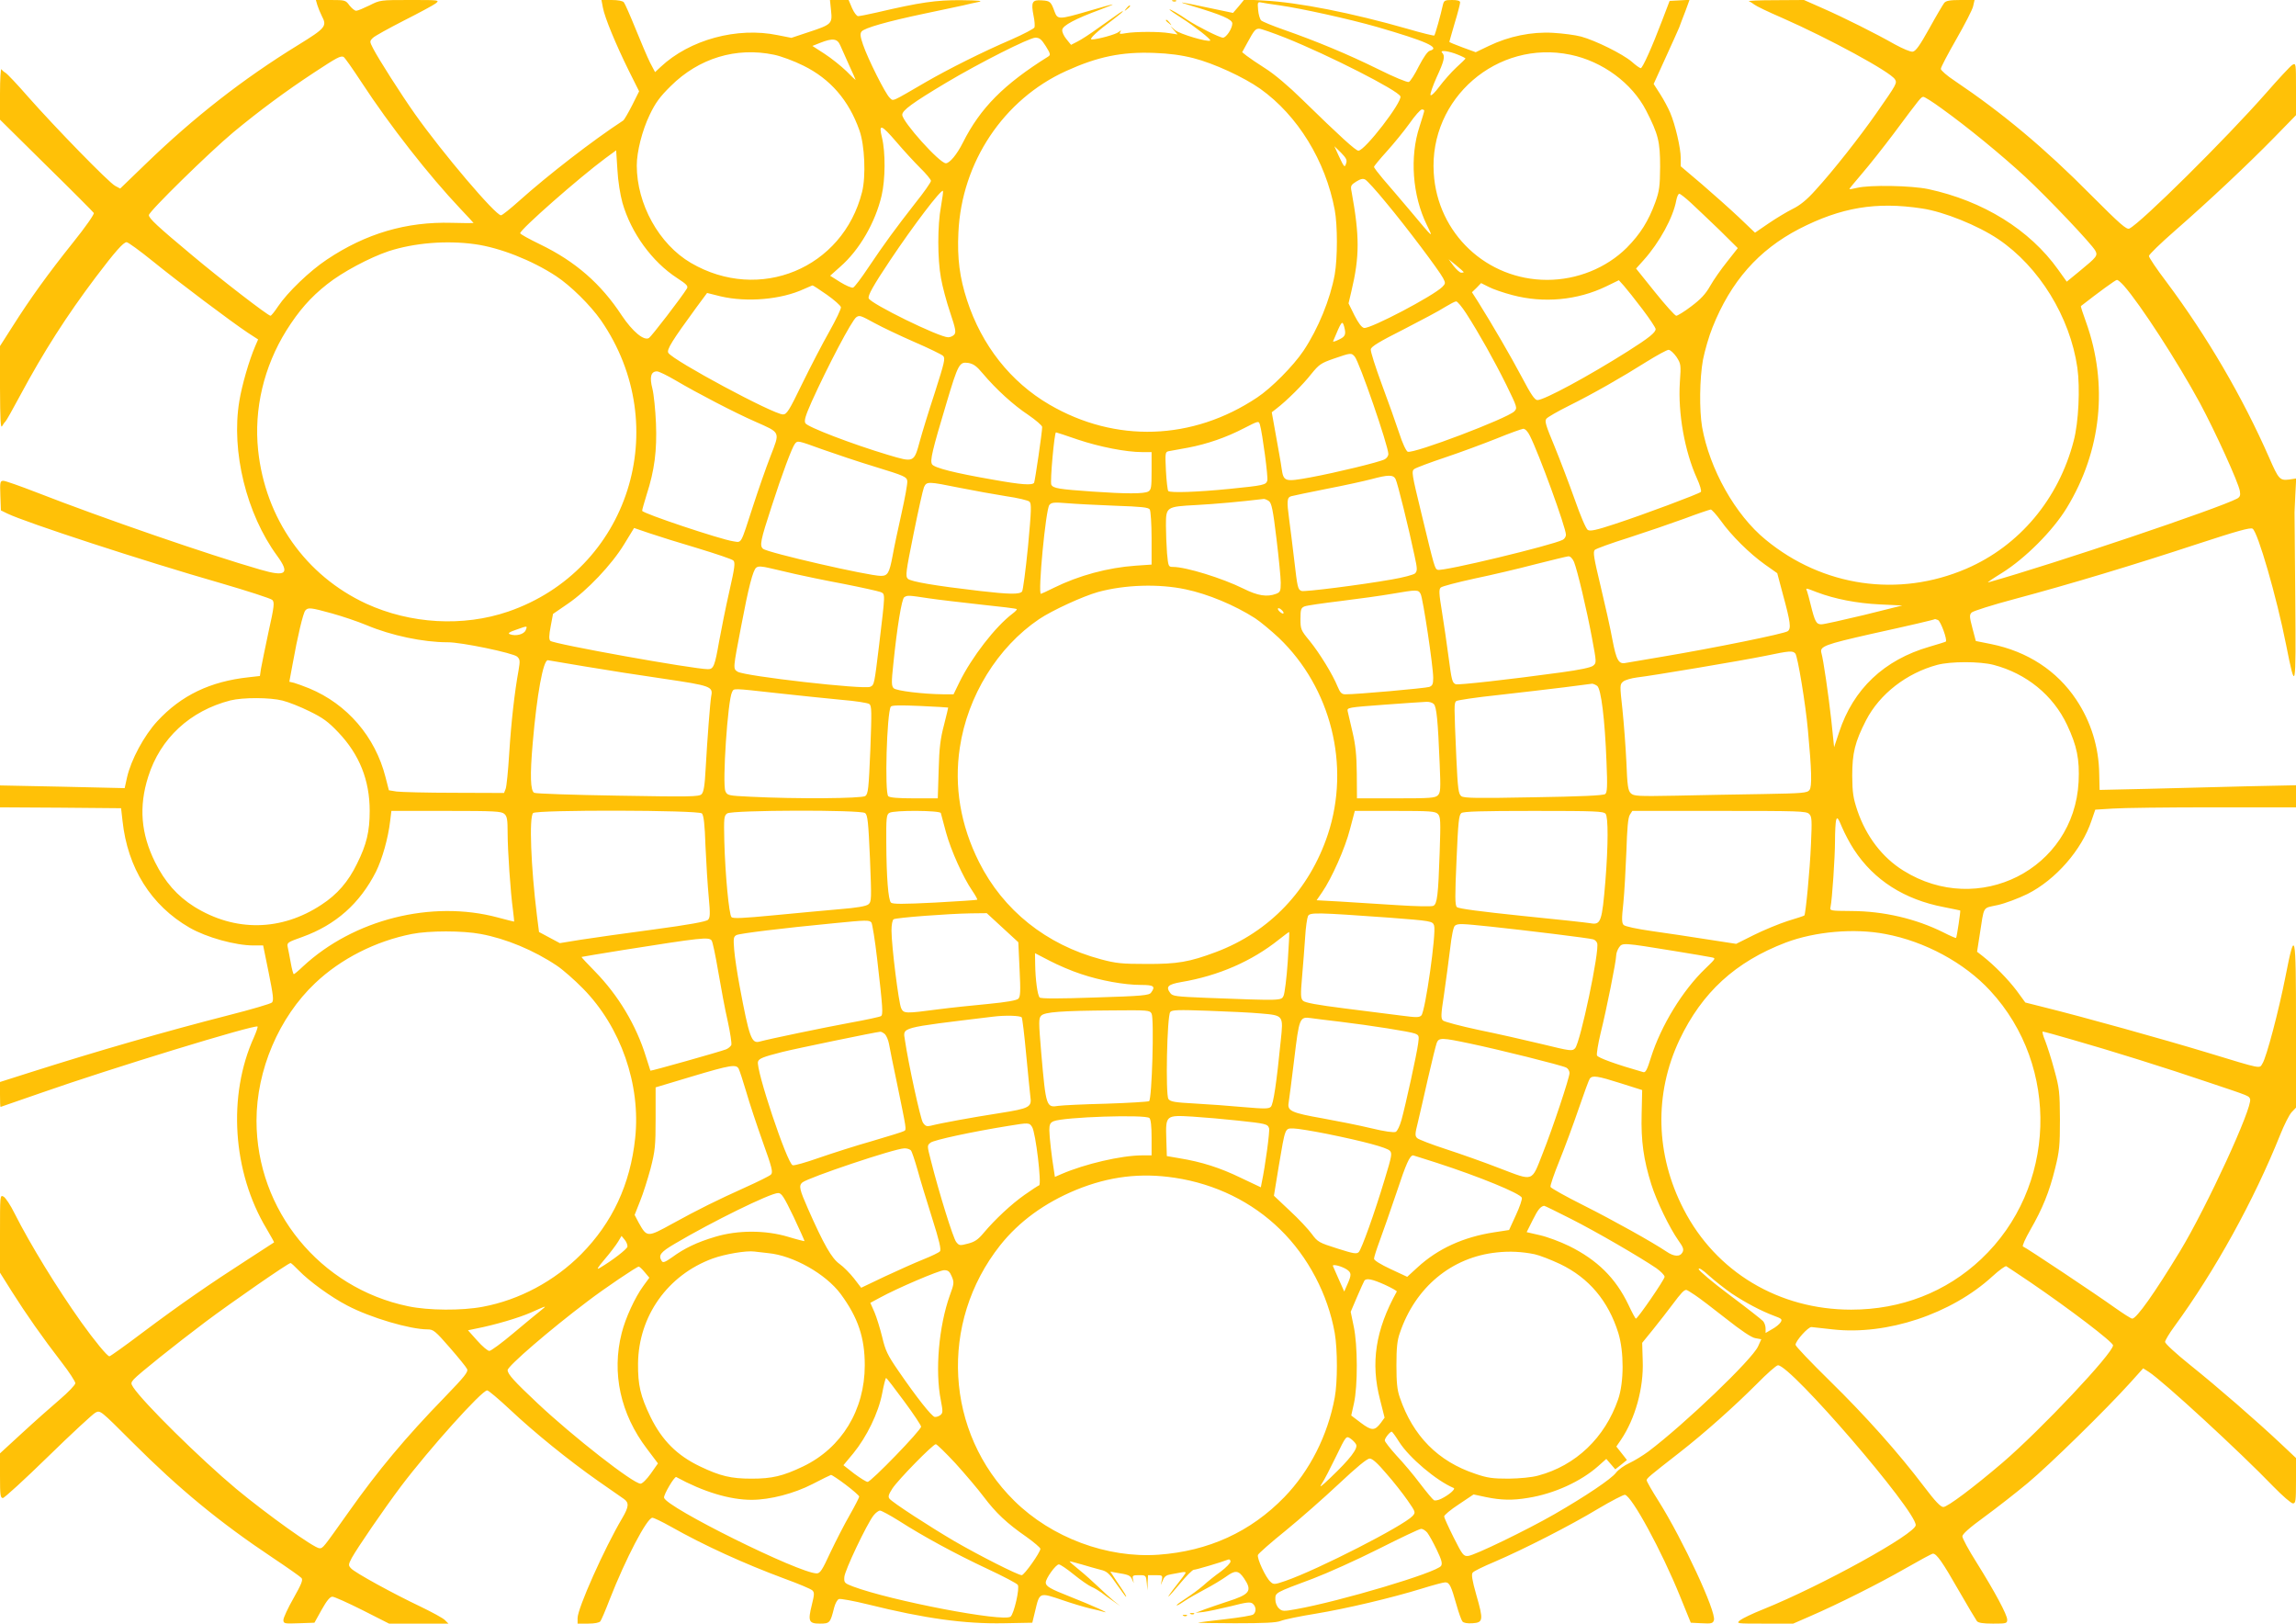 <?xml version="1.0" standalone="no"?>
<!DOCTYPE svg PUBLIC "-//W3C//DTD SVG 20010904//EN"
 "http://www.w3.org/TR/2001/REC-SVG-20010904/DTD/svg10.dtd">
<svg version="1.0" xmlns="http://www.w3.org/2000/svg"
 width="1280pt" height="905pt" viewBox="0 0 1280 905"
 preserveAspectRatio="xMidYMid meet">
<g transform="translate(0,905) scale(0.1,-0.1)"
fill="#ffc107" stroke="none">
<path d="M1769 9022 c5 -16 16 -43 25 -61 30 -57 22 -67 -132 -162 -309 -190
-581 -403 -849 -662 l-143 -138 -28 15 c-35 18 -334 325 -485 496 -60 69 -117
129 -126 134 -9 5 -19 14 -23 20 -4 6 -8 -55 -8 -135 l0 -146 258 -255 c142
-139 261 -259 265 -265 4 -6 -46 -78 -116 -165 -139 -174 -238 -311 -338 -469
l-69 -108 0 -233 c1 -179 3 -228 12 -213 6 11 14 22 18 25 4 3 41 68 82 145
131 244 259 444 421 659 109 144 155 196 173 196 8 0 74 -48 147 -107 143
-116 437 -337 529 -398 l57 -37 -16 -37 c-34 -79 -74 -216 -89 -308 -46 -279
40 -628 211 -861 73 -100 50 -119 -94 -77 -285 82 -880 287 -1249 431 -90 35
-173 64 -183 64 -18 0 -20 -6 -17 -82 l3 -83 37 -18 c101 -49 758 -264 1187
-387 151 -44 281 -86 289 -94 13 -13 11 -35 -21 -178 -19 -90 -38 -182 -42
-205 l-6 -41 -62 -7 c-215 -23 -377 -101 -510 -245 -74 -80 -147 -216 -169
-314 l-13 -59 -347 8 -348 7 0 -61 0 -61 338 -2 337 -3 8 -70 c28 -263 159
-472 374 -596 94 -54 255 -99 357 -99 l53 0 31 -152 c25 -125 29 -155 18 -166
-7 -7 -116 -39 -242 -71 -355 -91 -730 -199 -1101 -317 l-173 -55 0 -70 c0
-38 1 -69 3 -69 1 0 105 36 231 80 379 133 1188 381 1202 368 2 -3 -7 -29 -20
-59 -148 -325 -120 -752 70 -1068 24 -41 43 -75 42 -76 -2 -1 -68 -44 -148
-96 -207 -133 -379 -252 -583 -405 -98 -74 -182 -134 -187 -134 -12 0 -84 88
-157 190 -137 193 -284 433 -372 607 -22 45 -50 87 -61 93 -20 11 -20 8 -20
-207 l0 -217 66 -105 c79 -125 172 -258 278 -395 42 -54 76 -107 76 -116 0 -9
-39 -50 -87 -91 -48 -41 -143 -125 -210 -187 l-123 -113 0 -125 c0 -106 2
-124 16 -124 8 0 122 104 252 231 130 127 249 237 264 245 27 14 27 14 205
-164 262 -262 488 -448 785 -646 81 -54 152 -104 159 -112 9 -11 -1 -35 -45
-113 -31 -54 -56 -109 -56 -120 0 -21 4 -22 86 -19 l87 3 40 72 c29 52 47 73
60 73 11 0 86 -34 168 -75 l148 -75 165 0 166 0 -20 20 c-11 11 -72 44 -134
74 -150 71 -368 190 -389 214 -16 17 -15 21 4 58 31 56 178 271 275 400 158
209 450 534 480 534 7 0 64 -48 126 -106 137 -129 326 -282 491 -398 67 -47
132 -92 145 -101 30 -21 28 -44 -9 -107 -100 -169 -249 -503 -249 -557 l0 -31
59 0 c35 0 62 5 68 13 5 6 29 62 52 122 88 225 208 455 238 455 8 0 54 -22
102 -49 186 -105 407 -206 636 -291 77 -28 146 -57 154 -65 12 -12 11 -23 -3
-80 -23 -92 -17 -105 45 -105 55 0 58 4 79 88 6 24 18 46 27 49 8 3 81 -10
162 -30 318 -79 539 -109 756 -105 l160 3 16 66 c25 105 22 104 155 59 49 -17
116 -37 149 -45 33 -7 69 -16 80 -20 41 -12 -65 36 -189 85 -112 44 -136 58
-136 79 0 23 56 101 73 101 8 0 45 -25 83 -56 38 -31 83 -62 99 -69 17 -7 41
-22 55 -32 14 -11 43 -32 65 -47 l40 -28 -35 28 c-19 16 -58 51 -87 79 -28 27
-76 70 -107 95 -30 24 -54 45 -53 47 2 1 32 -7 67 -17 36 -11 83 -24 106 -30
35 -8 48 -20 89 -80 27 -38 50 -70 52 -70 5 0 -2 13 -49 82 l-38 58 32 -6 c70
-11 79 -15 89 -37 l10 -22 -5 23 c-4 20 0 22 34 22 38 0 39 -1 43 -42 l4 -43
1 43 2 42 41 0 c40 0 41 -1 36 -27 l-6 -28 12 27 c8 21 20 29 46 33 20 4 46 8
59 11 12 2 22 2 22 -2 0 -3 -23 -35 -51 -70 -28 -35 -48 -64 -46 -64 3 0 33
34 67 75 34 41 68 75 75 75 12 0 151 41 192 57 7 3 13 -2 13 -11 0 -8 -24 -33
-53 -55 -30 -21 -74 -56 -98 -78 -24 -21 -68 -53 -97 -72 -28 -18 -52 -35 -52
-38 0 -5 14 3 50 27 14 10 61 36 105 60 44 23 98 56 119 71 52 38 70 37 101
-8 48 -71 34 -90 -95 -131 -36 -12 -90 -30 -120 -41 l-55 -21 45 5 c25 3 93
18 152 32 89 23 109 25 122 14 19 -16 21 -45 3 -60 -7 -6 -76 -17 -153 -26
-76 -9 -146 -17 -154 -19 -8 -2 84 -4 205 -4 164 0 229 3 255 13 19 8 106 26
193 40 175 29 424 88 593 140 61 19 120 35 131 35 24 0 33 -20 63 -126 12 -43
27 -85 33 -92 6 -8 27 -12 56 -10 60 4 62 17 21 159 -23 81 -28 114 -20 123 5
8 61 35 123 61 163 70 422 202 576 295 74 44 142 79 150 78 39 -8 205 -314
306 -563 l61 -150 61 -3 c54 -3 62 -1 68 17 14 46 -173 448 -308 663 -37 58
-67 111 -67 117 0 11 17 25 180 152 145 113 309 260 433 384 57 58 110 105
119 105 72 0 768 -808 768 -891 0 -48 -523 -337 -850 -469 -58 -23 -116 -51
-129 -61 -23 -19 -22 -19 136 -19 l160 0 94 41 c157 68 386 183 534 268 77 44
145 81 151 81 20 0 53 -46 143 -204 50 -87 96 -164 102 -172 8 -10 35 -14 90
-14 74 0 79 1 79 22 0 27 -68 154 -171 319 -44 69 -79 135 -79 145 0 13 39 48
123 109 67 49 176 134 242 189 119 99 435 408 572 560 l71 79 30 -19 c80 -51
509 -446 697 -641 50 -51 98 -93 108 -93 15 0 17 13 17 126 l0 127 -87 82
c-131 123 -350 314 -505 438 -76 61 -138 118 -138 127 0 8 23 47 51 85 228
312 444 703 591 1070 22 55 50 111 64 126 l24 25 0 459 c0 524 -5 546 -59 270
-37 -188 -106 -450 -128 -483 -18 -29 4 -34 -308 61 -244 74 -693 199 -907
252 l-107 27 -49 67 c-48 63 -122 139 -188 191 l-32 25 14 90 c27 171 14 151
100 170 41 9 116 37 167 62 157 79 303 246 357 409 l21 61 97 6 c53 4 305 7
560 7 l462 0 0 62 0 61 -282 -6 c-156 -4 -402 -10 -548 -14 l-265 -6 -2 89
c-2 149 -46 291 -128 414 -107 161 -272 269 -475 310 l-85 17 -19 72 c-17 64
-17 74 -4 87 8 8 115 42 239 75 307 82 668 191 1017 306 226 74 298 94 310 86
29 -18 134 -380 187 -648 53 -266 55 -259 51 250 -2 253 -4 467 -4 475 -1 8 2
57 4 109 l5 94 -40 -6 c-51 -6 -58 1 -111 123 -149 339 -345 674 -571 977 -55
72 -99 138 -99 146 0 8 65 71 144 140 190 166 402 365 554 520 l122 125 0 146
c0 145 0 146 -21 134 -11 -7 -77 -78 -146 -157 -226 -257 -699 -725 -762 -755
-16 -7 -51 24 -213 186 -258 261 -494 458 -760 637 -43 28 -78 59 -78 67 0 9
39 83 86 165 47 82 90 165 94 184 l8 35 -78 0 c-59 0 -81 -4 -91 -16 -7 -9
-45 -73 -83 -142 -53 -95 -76 -128 -93 -130 -12 -2 -56 17 -100 41 -104 59
-279 147 -404 202 l-102 45 -161 -1 c-88 0 -154 -3 -146 -6 8 -3 22 -12 31
-19 8 -7 78 -41 155 -74 261 -115 602 -300 628 -342 13 -21 11 -25 -102 -187
-95 -136 -243 -324 -341 -431 -49 -55 -87 -85 -128 -105 -32 -16 -92 -52 -133
-80 l-76 -52 -89 85 c-50 47 -143 130 -207 185 l-118 100 0 46 c0 56 -31 188
-59 253 -11 26 -36 73 -56 104 l-36 56 65 143 c36 78 70 155 77 171 6 16 21
57 35 92 l23 63 -55 -3 -56 -3 -42 -110 c-57 -150 -109 -265 -119 -265 -5 0
-28 16 -50 36 -52 44 -202 118 -282 140 -33 9 -104 18 -157 21 -119 7 -246
-19 -358 -73 l-73 -35 -74 27 c-40 15 -73 28 -73 31 0 2 14 49 30 105 17 55
30 107 30 114 0 10 -14 14 -45 14 -41 0 -45 -3 -51 -27 -12 -56 -43 -166 -48
-171 -3 -2 -70 14 -148 37 -311 89 -610 148 -802 158 l-109 6 -31 -38 -32 -37
-129 27 c-174 37 -195 40 -100 12 167 -50 225 -75 225 -98 0 -28 -34 -79 -52
-79 -19 0 -144 63 -198 99 -46 32 -100 63 -100 58 0 -3 30 -24 68 -48 71 -45
165 -119 159 -125 -11 -11 -172 37 -196 58 l-26 23 20 -24 20 -23 -45 7 c-57
10 -193 9 -244 0 -32 -6 -37 -5 -31 6 7 12 6 12 -8 1 -16 -14 -116 -41 -150
-42 -20 0 30 46 121 113 28 21 52 41 52 44 0 4 -10 -2 -140 -95 -41 -30 -92
-63 -112 -73 l-37 -19 -26 32 c-14 17 -25 40 -23 52 3 24 72 61 213 113 106
40 93 38 -75 -11 -155 -45 -164 -45 -180 -3 -21 58 -25 62 -72 65 -54 4 -61
-9 -46 -86 6 -28 8 -57 5 -65 -3 -7 -60 -37 -128 -67 -161 -69 -350 -164 -475
-236 -200 -116 -182 -109 -204 -89 -24 22 -122 217 -149 297 -15 44 -17 60 -8
72 15 20 145 57 355 101 92 19 187 40 212 45 25 6 63 15 85 19 29 6 2 9 -97
10 -139 1 -228 -12 -472 -69 -48 -11 -94 -20 -102 -20 -8 0 -23 20 -34 45
l-19 45 -52 0 -52 0 6 -59 c8 -73 3 -78 -125 -120 l-96 -32 -76 15 c-226 47
-491 -25 -653 -177 l-31 -29 -28 53 c-15 30 -51 115 -81 189 -30 74 -59 140
-65 147 -6 8 -33 13 -68 13 l-57 0 8 -42 c10 -56 73 -207 144 -351 l58 -116
-39 -78 c-22 -43 -44 -81 -50 -85 -170 -111 -418 -303 -579 -447 -49 -44 -95
-81 -102 -81 -30 -1 -326 347 -480 565 -79 112 -202 305 -233 365 -20 39 -20
40 -1 59 10 10 88 53 172 96 85 43 165 86 178 96 23 19 21 19 -143 19 -165 0
-167 0 -226 -30 -33 -16 -66 -30 -74 -30 -9 0 -25 14 -38 30 -21 29 -24 30
-104 30 l-83 0 8 -28z m5366 -2 c124 -18 387 -76 541 -120 276 -80 357 -116
295 -133 -12 -3 -35 -36 -61 -86 -22 -45 -48 -85 -56 -88 -9 -3 -84 28 -172
72 -166 82 -344 156 -527 220 -60 21 -116 44 -124 51 -7 7 -15 33 -17 58 -4
44 -3 46 18 42 13 -3 59 -10 103 -16z m32 -181 c244 -98 627 -293 640 -326 12
-30 -198 -303 -234 -303 -15 0 -102 79 -313 285 -75 74 -157 143 -205 173 -44
28 -91 60 -105 71 l-25 20 29 53 c38 70 45 78 66 78 10 0 76 -23 147 -51z
m-1337 -46 c26 -42 28 -49 14 -58 -248 -155 -379 -287 -476 -480 -33 -66 -74
-115 -95 -115 -35 0 -243 232 -243 270 0 25 56 66 245 179 190 113 462 250
497 251 23 0 34 -9 58 -47z m-1146 5 c8 -18 30 -68 50 -112 20 -43 36 -80 36
-81 0 -2 -24 20 -52 49 -29 28 -84 72 -121 96 l-68 44 43 17 c70 28 96 24 112
-13z m3444 -53 c23 -9 42 -19 42 -21 0 -2 -23 -25 -52 -51 -28 -26 -70 -74
-94 -106 -23 -31 -45 -53 -49 -47 -3 6 12 50 34 99 42 91 49 119 31 137 -17
17 38 10 88 -11z m-3813 0 c39 -8 112 -35 164 -61 150 -74 253 -193 312 -360
30 -84 37 -256 15 -344 -107 -426 -573 -619 -955 -395 -177 104 -301 327 -301
543 0 76 30 195 72 282 32 67 57 101 117 160 157 156 365 219 576 175z m2338
-19 c114 -29 281 -106 373 -171 209 -149 364 -402 415 -675 16 -86 16 -267 0
-360 -25 -138 -92 -302 -174 -425 -57 -85 -180 -209 -259 -261 -360 -240 -790
-254 -1158 -39 -216 126 -377 330 -459 582 -41 126 -55 233 -48 377 18 392
252 742 600 900 176 80 310 108 492 101 83 -3 151 -12 218 -29z m2102 19 c179
-37 343 -158 422 -311 68 -133 78 -173 78 -314 -1 -109 -4 -134 -27 -198 -38
-104 -83 -176 -159 -253 -114 -113 -277 -179 -444 -179 -337 0 -612 259 -632
596 -26 416 354 744 762 659z m-6740 -153 c158 -242 377 -521 551 -705 41 -43
74 -79 74 -80 0 -1 -55 -1 -122 1 -252 7 -478 -59 -696 -205 -95 -63 -219
-182 -272 -261 -19 -29 -38 -52 -42 -52 -14 0 -281 206 -438 338 -193 161
-240 205 -240 223 0 20 335 348 470 461 146 121 292 229 450 333 128 84 148
95 165 88 6 -2 50 -65 100 -141z m8810 -147 c145 -104 330 -256 465 -380 130
-121 370 -374 391 -412 15 -28 9 -35 -87 -114 l-72 -59 -48 67 c-159 223 -418
383 -724 449 -96 20 -326 24 -397 7 -24 -6 -43 -9 -43 -7 0 3 32 41 71 87 39
45 118 145 176 222 152 204 153 205 166 205 7 0 53 -29 102 -65z m-2885 -12
c0 -5 -12 -44 -26 -88 -56 -168 -40 -385 40 -548 38 -78 41 -81 -92 78 -56 66
-124 146 -152 178 -27 32 -50 62 -50 67 0 4 32 43 71 86 39 43 96 113 127 156
30 43 61 78 69 78 7 0 13 -3 13 -7z m-2942 -175 c39 -46 98 -110 131 -143 34
-33 61 -66 61 -73 0 -8 -39 -64 -88 -125 -110 -141 -171 -224 -261 -358 -39
-59 -77 -109 -85 -112 -8 -3 -40 11 -71 30 l-57 36 56 50 c107 93 196 247 231
397 21 90 22 241 2 323 -20 80 -5 75 81 -25z m2507 -117 c-8 -28 -11 -25 -42
41 l-24 53 37 -36 c28 -29 35 -41 29 -58z m-4035 -221 c48 -168 165 -329 305
-420 54 -35 63 -45 54 -59 -30 -49 -197 -266 -211 -275 -28 -17 -91 35 -152
126 -116 177 -259 301 -453 395 -62 30 -113 58 -113 63 0 21 328 309 475 418
l60 44 7 -108 c3 -62 16 -141 28 -184z m4256 2 c113 -135 297 -380 319 -422
14 -27 14 -31 -4 -49 -51 -51 -400 -234 -436 -229 -13 2 -31 25 -54 70 l-33
67 16 68 c46 193 46 307 1 554 -7 33 -4 38 26 57 24 15 38 18 50 11 10 -5 62
-62 115 -127z m-2480 -22 c-20 -105 -20 -294 0 -401 8 -46 31 -132 51 -191 30
-89 34 -110 23 -123 -7 -8 -22 -15 -34 -15 -50 0 -432 187 -443 217 -6 15 25
71 120 213 129 193 284 397 294 386 2 -2 -3 -41 -11 -86z m4182 18 c31 -29
103 -97 159 -151 l101 -100 -59 -75 c-33 -41 -76 -102 -95 -136 -26 -46 -54
-75 -106 -114 -38 -29 -76 -52 -83 -52 -7 0 -60 59 -118 131 l-106 132 43 48
c87 97 164 237 181 332 4 20 11 37 17 37 5 0 35 -23 66 -52z m1287 -30 c122
-18 312 -95 425 -171 228 -154 400 -433 441 -716 16 -114 7 -305 -20 -407 -84
-326 -304 -587 -599 -714 -377 -162 -800 -101 -1119 162 -169 138 -312 393
-354 628 -16 95 -14 271 5 375 10 50 33 131 53 180 102 256 256 431 483 549
234 120 429 153 685 114z m-8068 -199 c139 -19 319 -90 453 -178 82 -54 191
-162 250 -246 410 -594 155 -1393 -517 -1624 -252 -86 -544 -69 -791 44 -339
157 -563 475 -603 856 -24 229 32 465 157 666 69 110 135 186 228 259 84 67
236 148 343 184 142 46 321 61 480 39z m5513 -156 c0 -2 -6 -3 -14 -3 -7 0
-26 17 -42 37 l-28 38 42 -34 c23 -19 42 -36 42 -38z m996 -206 c41 -54 74
-104 74 -111 0 -19 -35 -48 -155 -124 -220 -139 -466 -272 -504 -272 -15 0
-36 31 -87 128 -62 117 -164 292 -244 420 l-34 53 26 25 25 26 42 -21 c22 -12
83 -33 133 -46 173 -46 362 -29 523 49 l70 34 28 -31 c16 -18 62 -76 103 -130z
m2684 131 c92 -104 298 -422 424 -654 86 -160 215 -443 223 -491 4 -24 1 -33
-15 -42 -101 -54 -1015 -362 -1387 -467 -11 -3 23 20 75 52 130 81 284 235
362 363 194 318 232 689 107 1037 -17 47 -30 86 -28 88 100 78 193 146 201
146 5 0 23 -15 38 -32z m-7230 -51 c41 -29 76 -60 78 -69 2 -9 -27 -69 -64
-135 -37 -65 -105 -196 -151 -290 -74 -153 -87 -173 -108 -173 -53 0 -612 300
-639 343 -11 17 20 67 156 253 l60 81 76 -19 c146 -34 337 -18 464 41 24 10
45 20 48 20 3 0 39 -23 80 -52z m3564 -104 c72 -112 155 -260 223 -397 62
-127 63 -130 45 -149 -41 -40 -560 -237 -594 -225 -9 4 -29 46 -48 105 -18 54
-61 176 -97 272 -35 95 -63 182 -61 194 2 15 46 42 183 111 99 51 203 106 230
124 28 17 56 32 63 32 7 0 32 -30 56 -67z m-3298 -54 c42 -23 141 -70 221
-105 81 -35 153 -70 161 -78 13 -13 7 -37 -46 -203 -34 -103 -71 -224 -83
-268 -34 -125 -32 -124 -180 -80 -197 59 -448 155 -459 176 -8 14 0 41 35 120
89 197 225 456 249 471 18 12 23 10 102 -33z m2618 -21 c11 -43 6 -54 -30 -71
-20 -10 -34 -14 -32 -9 48 115 51 119 62 80z m1852 -167 c25 -39 26 -43 19
-143 -11 -171 27 -384 95 -534 17 -37 27 -71 22 -76 -11 -11 -318 -126 -480
-179 -103 -34 -136 -41 -150 -33 -10 6 -41 78 -73 170 -31 87 -82 221 -113
297 -48 115 -56 140 -45 153 7 9 63 41 123 71 137 68 298 160 436 247 58 36
113 66 122 66 10 0 29 -18 44 -39z m-1794 2 c26 -29 188 -499 188 -544 0 -10
-9 -23 -20 -29 -30 -16 -274 -75 -415 -101 -143 -26 -149 -24 -160 49 -3 26
-18 107 -31 180 l-24 134 27 21 c56 43 147 133 193 192 44 54 54 61 126 86 96
33 97 33 116 12z m-2073 -95 c75 -89 172 -177 254 -231 42 -29 77 -59 77 -67
0 -30 -40 -301 -45 -311 -10 -15 -71 -11 -227 17 -214 37 -329 66 -342 86 -12
21 0 73 81 343 65 218 72 229 121 222 29 -5 47 -18 81 -59z m-1713 -38 c120
-71 332 -181 444 -230 144 -64 139 -54 85 -194 -25 -64 -68 -188 -96 -274 -73
-224 -62 -206 -112 -199 -69 10 -507 156 -507 170 0 7 12 47 25 90 44 136 58
246 52 397 -3 74 -12 162 -20 194 -17 65 -8 96 26 96 10 0 57 -23 103 -50z
m3258 -247 c14 -49 47 -296 41 -312 -7 -24 -21 -27 -210 -46 -181 -18 -330
-23 -342 -12 -4 5 -10 56 -13 113 -5 99 -4 105 15 109 11 2 60 11 110 20 104
20 210 56 310 108 82 42 82 42 89 20z m1505 -62 c50 -98 201 -512 201 -552 0
-10 -8 -23 -18 -28 -57 -30 -670 -178 -697 -167 -16 6 -17 8 -91 315 -54 222
-56 235 -39 247 10 7 87 36 171 64 84 28 213 76 286 105 73 30 141 54 150 55
11 0 26 -16 37 -39z m-2521 -21 c122 -41 270 -70 360 -70 l52 0 0 -105 c0 -93
-2 -105 -19 -115 -25 -13 -124 -13 -311 0 -187 13 -218 18 -229 38 -8 16 17
292 26 292 3 0 57 -18 121 -40z m-1423 -55 c68 -24 201 -69 297 -98 160 -49
173 -55 176 -78 2 -14 -13 -95 -32 -180 -19 -85 -42 -192 -50 -238 -18 -95
-27 -111 -65 -111 -68 0 -631 129 -657 151 -20 17 -15 45 48 237 57 177 114
330 130 349 15 18 15 18 153 -32z m3195 -165 c11 -20 74 -276 106 -428 16 -73
16 -84 3 -98 -9 -8 -66 -23 -130 -34 -176 -31 -487 -70 -503 -64 -21 8 -23 19
-41 174 -9 74 -21 176 -28 225 -14 103 -12 122 11 129 9 3 98 21 197 41 99 19
212 44 250 54 93 25 122 26 135 1z m-2430 -49 c80 -16 197 -37 260 -47 63 -9
121 -23 129 -30 12 -11 11 -46 -8 -251 -13 -131 -28 -244 -33 -250 -14 -17
-71 -16 -236 3 -250 29 -384 52 -401 68 -14 15 -11 37 32 250 26 129 52 246
58 260 15 33 21 33 199 -3z m1724 -74 c15 -11 23 -49 42 -208 13 -107 24 -218
24 -247 0 -47 -3 -53 -26 -62 -50 -19 -102 -11 -182 29 -117 58 -320 121 -393
121 -25 0 -26 2 -33 77 -3 42 -6 111 -6 153 0 105 1 106 170 115 108 6 243 18
376 34 5 0 18 -5 28 -12z m-856 -26 c146 -5 185 -9 192 -21 5 -8 10 -81 10
-161 l0 -146 -88 -6 c-157 -11 -318 -55 -456 -123 -38 -19 -71 -34 -73 -34
-18 0 27 471 47 495 12 15 26 16 100 10 47 -4 167 -10 268 -14z m3375 -83 c58
-82 161 -184 247 -245 l68 -48 32 -120 c42 -154 46 -188 27 -203 -16 -14 -417
-95 -697 -142 -102 -17 -194 -33 -206 -35 -40 -9 -53 15 -75 130 -11 61 -41
195 -66 299 -38 158 -43 190 -32 201 8 7 93 38 189 68 96 31 236 79 310 106
74 28 140 50 147 51 6 0 31 -28 56 -62z m-5703 -154 c102 -31 191 -61 198 -68
12 -11 8 -40 -22 -172 -20 -88 -45 -213 -57 -279 -24 -137 -31 -155 -62 -155
-80 0 -861 140 -879 158 -8 8 -8 29 2 81 l13 69 83 57 c107 73 244 217 314
332 l55 90 85 -29 c47 -16 168 -54 270 -84z m4885 -76 c19 -48 70 -262 100
-423 26 -139 26 -140 6 -156 -13 -10 -75 -23 -178 -37 -290 -40 -573 -71 -587
-66 -20 8 -23 19 -41 156 -9 68 -25 179 -36 247 -17 103 -18 126 -7 136 7 7
92 29 188 50 96 20 249 56 340 80 91 23 173 43 183 44 11 1 23 -11 32 -31z
m-4340 -68 c44 -10 163 -35 265 -54 102 -20 196 -41 209 -46 27 -12 27 -1 -8
-295 -27 -222 -27 -222 -49 -233 -32 -17 -701 59 -740 84 -26 17 -26 14 20
254 41 217 66 313 84 326 11 9 30 8 77 -3 34 -8 98 -23 142 -33z m2175 -85
c124 -26 273 -88 387 -161 29 -19 88 -68 132 -109 292 -279 400 -713 274
-1095 -103 -311 -326 -545 -625 -657 -147 -55 -214 -67 -388 -66 -134 0 -168
3 -253 26 -304 81 -544 273 -679 542 -103 205 -140 422 -107 638 43 288 211
560 442 716 73 49 243 127 328 151 150 41 339 47 489 15z m3519 -16 c100 -38
224 -62 351 -68 l125 -6 -213 -53 c-117 -28 -224 -52 -238 -52 -28 0 -36 14
-59 107 -8 34 -18 69 -21 78 -8 19 -10 19 55 -6z m-2209 -10 c13 -24 70 -404
70 -467 0 -35 -4 -44 -22 -51 -21 -7 -408 -42 -468 -41 -20 0 -29 9 -43 43
-27 67 -100 186 -156 255 -49 59 -51 65 -51 122 0 53 3 62 23 70 12 5 103 18
202 30 99 12 227 30 285 40 140 24 147 24 160 -1z m-2742 -24 c53 -8 184 -23
291 -35 107 -11 197 -22 199 -25 3 -3 -8 -14 -24 -26 -95 -72 -226 -241 -295
-381 l-33 -68 -56 0 c-112 1 -264 19 -278 34 -12 12 -13 32 -2 133 21 207 47
365 61 374 18 12 24 11 137 -6z m-3328 -84 c58 -16 144 -45 192 -65 140 -59
318 -96 453 -96 75 1 366 -60 388 -80 16 -15 17 -23 8 -76 -22 -120 -41 -287
-52 -461 -6 -98 -15 -188 -20 -200 l-9 -23 -277 1 c-153 0 -298 4 -322 7 l-43
7 -19 74 c-57 224 -213 406 -425 494 -32 13 -71 27 -85 31 l-26 6 18 97 c28
157 59 286 71 300 15 18 29 17 148 -16z m5300 14 c7 -8 8 -15 2 -15 -5 0 -15
7 -22 15 -7 8 -8 15 -2 15 5 0 15 -7 22 -15z m3654 -51 c15 -6 53 -110 44
-120 -2 -2 -44 -15 -92 -29 -252 -73 -424 -235 -503 -476 l-28 -84 -16 154
c-16 142 -44 335 -55 372 -10 36 20 47 276 105 223 49 351 79 357 83 1 1 8 -2
17 -5z m-7873 -56 c-9 -24 -56 -36 -89 -23 -12 5 -3 12 33 24 67 24 66 24 56
-1z m7078 -131 c13 -16 57 -281 70 -427 21 -224 23 -314 9 -333 -12 -17 -36
-19 -258 -23 -135 -2 -352 -6 -483 -9 -219 -4 -239 -3 -256 14 -15 15 -19 43
-24 172 -4 85 -14 217 -22 294 -15 136 -15 140 4 156 11 9 46 19 78 23 86 10
580 93 713 120 139 29 154 30 169 13z m-6747 -72 c112 -19 311 -50 443 -69
257 -38 271 -43 260 -96 -6 -33 -22 -241 -31 -403 -5 -97 -11 -132 -23 -144
-14 -14 -63 -15 -466 -8 -247 4 -458 11 -467 16 -21 12 -24 96 -8 279 23 268
58 460 84 460 3 0 96 -16 208 -35z m7852 9 c183 -48 332 -169 410 -335 55
-117 70 -191 64 -317 -25 -487 -559 -757 -978 -494 -117 73 -206 190 -255 333
-24 72 -28 100 -29 194 0 128 15 189 77 310 76 147 226 263 397 309 75 20 237
20 314 0z m-2210 -117 c22 -16 43 -186 52 -422 6 -140 4 -172 -7 -181 -9 -8
-139 -14 -399 -18 -317 -6 -388 -5 -403 6 -16 12 -20 38 -28 213 -13 296 -13
305 -1 317 5 5 111 21 235 34 123 14 289 33 368 43 79 10 149 19 155 20 5 0
18 -5 28 -12z m-4568 -41 c120 -13 281 -30 357 -37 75 -6 144 -17 153 -23 14
-10 14 -39 6 -256 -9 -216 -12 -245 -28 -257 -19 -14 -386 -17 -639 -4 -126 6
-130 7 -141 31 -18 42 13 507 37 552 12 22 -7 23 255 -6z m-2761 -41 c33 -8
101 -35 151 -60 74 -36 104 -58 160 -117 118 -124 175 -267 175 -438 0 -114
-17 -187 -71 -295 -48 -99 -110 -171 -198 -228 -224 -148 -482 -152 -709 -11
-94 59 -164 138 -219 249 -78 158 -91 308 -38 475 67 214 233 368 459 426 70
17 219 17 290 -1z m6418 -19 c16 -16 23 -91 33 -331 6 -144 5 -162 -10 -178
-15 -15 -43 -17 -234 -17 l-217 0 -1 138 c-1 104 -7 160 -24 232 -12 52 -24
104 -27 116 -4 20 2 21 204 36 114 8 220 16 235 16 15 1 33 -4 41 -12z m-2707
-20 c1 0 -10 -44 -23 -96 -20 -75 -27 -128 -30 -252 l-5 -158 -132 0 c-89 0
-136 4 -144 12 -21 21 -8 463 14 499 5 8 51 9 163 4 86 -4 157 -8 157 -9z
m-2474 -593 c15 -13 18 -32 18 -106 0 -97 16 -332 30 -432 4 -33 7 -61 6 -62
0 -1 -41 10 -91 23 -369 99 -804 -11 -1086 -273 -25 -24 -48 -43 -51 -43 -3 0
-11 28 -17 63 -6 34 -14 74 -17 88 -5 25 -1 27 83 57 185 67 319 186 409 363
35 71 68 187 79 282 l7 57 306 0 c270 0 308 -2 324 -17z m1101 3 c10 -11 16
-58 20 -183 4 -92 12 -219 18 -282 9 -96 8 -116 -4 -128 -10 -10 -109 -28
-303 -54 -159 -21 -342 -47 -406 -57 l-117 -19 -58 31 -58 31 -12 95 c-33 267
-44 545 -21 568 19 19 921 17 941 -2z m910 2 c14 -11 18 -49 27 -253 9 -228 9
-241 -9 -256 -13 -10 -61 -19 -162 -27 -79 -7 -244 -22 -367 -34 -167 -16
-225 -19 -234 -10 -14 14 -35 238 -40 422 -3 131 -2 143 16 156 27 19 743 21
769 2z m422 0 c2 -7 15 -56 29 -108 28 -102 96 -252 147 -326 17 -25 29 -47
27 -49 -1 -2 -108 -9 -236 -16 -179 -9 -236 -9 -245 0 -15 15 -25 139 -26 333
-1 139 1 158 17 167 26 16 282 14 287 -1z m2771 -5 c15 -16 16 -36 10 -216 -8
-239 -14 -285 -35 -296 -9 -5 -100 -3 -206 4 -104 7 -247 16 -317 20 l-128 7
31 45 c53 77 128 245 155 351 l27 102 223 0 c197 0 225 -2 240 -17z m935 1
c15 -18 15 -172 -1 -374 -19 -228 -25 -247 -84 -236 -17 3 -188 22 -381 41
-230 24 -354 40 -363 49 -11 10 -11 60 -2 262 9 213 13 251 27 262 13 9 110
12 404 12 342 0 388 -2 400 -16z m1135 -1 c15 -15 16 -33 10 -168 -6 -147 -30
-393 -37 -398 -2 -2 -44 -16 -94 -31 -49 -16 -134 -51 -188 -78 l-98 -49 -162
25 c-89 14 -227 35 -307 46 -84 12 -150 26 -158 34 -11 11 -12 32 -2 122 6 60
13 190 17 289 4 129 9 186 19 203 l14 22 485 0 c443 0 485 -1 501 -17z m250
-199 c111 -170 281 -278 500 -320 49 -10 90 -18 92 -19 3 -3 -19 -149 -23
-153 -2 -2 -34 12 -71 31 -155 77 -333 118 -511 119 -119 1 -123 1 -118 22 9
41 25 278 25 369 0 51 3 102 6 115 6 20 11 14 34 -41 15 -35 44 -90 66 -123z
m-4747 -435 l88 -81 7 -150 c6 -124 5 -153 -7 -165 -9 -9 -65 -19 -168 -29
-85 -8 -210 -21 -279 -30 -182 -24 -192 -24 -206 6 -14 29 -54 349 -54 433 0
32 5 59 12 63 14 9 304 31 431 33 l88 1 88 -81z m2156 56 c233 -18 242 -19
250 -44 13 -40 -49 -478 -71 -501 -12 -12 -27 -12 -111 -1 -54 7 -196 25 -316
40 -151 19 -223 32 -233 43 -13 13 -14 32 -5 134 6 65 13 164 17 219 3 55 11
108 16 119 11 21 47 20 453 -9z m-2887 -27 c5 -7 20 -98 32 -203 32 -277 34
-311 21 -319 -6 -4 -84 -21 -173 -37 -146 -27 -450 -90 -504 -105 -44 -12 -57
23 -110 306 -14 74 -28 167 -31 206 -5 64 -4 73 13 82 18 9 251 38 544 66 180
18 196 18 208 4z m3453 -23 c198 -21 550 -64 571 -71 9 -2 19 -12 22 -21 15
-38 -94 -555 -123 -586 -16 -17 -24 -16 -184 23 -91 22 -250 58 -353 79 -103
22 -193 46 -200 53 -12 12 -11 33 6 143 10 72 26 186 34 254 9 79 19 127 28
132 18 12 34 11 199 -6z m-5631 -41 c141 -26 297 -91 425 -177 33 -22 98 -79
145 -127 211 -214 323 -536 291 -834 -27 -257 -127 -471 -301 -647 -149 -150
-345 -255 -549 -293 -115 -22 -303 -21 -416 3 -491 102 -845 535 -845 1034 0
283 125 576 327 767 142 135 336 234 539 274 95 19 284 19 384 0z m4499 -155
c-6 -90 -17 -175 -23 -189 -13 -28 -8 -28 -429 -12 -171 7 -190 9 -203 27 -26
35 -13 48 61 61 209 35 395 117 545 237 30 24 56 43 57 42 2 -1 -2 -75 -8
-166z m3331 155 c221 -41 442 -161 585 -316 392 -423 370 -1100 -50 -1496
-195 -184 -447 -282 -725 -282 -403 0 -754 210 -934 560 -157 304 -165 643
-23 944 126 265 312 435 592 542 164 62 383 81 555 48z m-6543 -36 c6 -7 22
-85 37 -173 15 -88 38 -213 53 -277 14 -64 23 -124 20 -133 -4 -8 -17 -19 -29
-24 -33 -13 -420 -122 -422 -119 -1 2 -12 37 -25 78 -54 176 -155 343 -283
474 -43 44 -77 80 -76 82 2 1 104 18 228 38 442 70 481 74 497 54z m5368 -59
c99 -16 192 -32 206 -35 26 -5 25 -6 -33 -62 -127 -121 -248 -319 -304 -496
-21 -68 -30 -86 -43 -82 -151 43 -253 80 -258 93 -3 9 6 64 20 123 33 132 87
403 87 433 0 13 7 33 16 46 19 27 20 27 309 -20z m-3309 -128 c109 -37 243
-61 335 -61 72 0 82 -8 56 -43 -11 -15 -47 -19 -311 -27 -201 -7 -303 -7 -310
0 -12 12 -24 101 -25 186 l-1 61 83 -43 c46 -24 123 -57 173 -73z m394 -221
c15 -27 2 -478 -14 -488 -6 -3 -114 -10 -240 -14 -126 -3 -245 -9 -265 -12
-68 -11 -70 -5 -96 293 -15 178 -15 195 0 210 20 20 110 27 392 29 204 2 213
1 223 -18z m608 1 c128 -11 127 -10 112 -152 -23 -233 -41 -354 -55 -368 -11
-12 -35 -12 -152 -2 -76 7 -198 16 -272 20 -111 6 -136 10 -147 25 -17 23 -8
463 10 485 9 12 45 13 211 7 110 -4 242 -10 293 -15z m-1332 -22 c4 -7 15
-100 25 -208 10 -108 21 -212 23 -232 9 -60 -2 -67 -174 -94 -148 -23 -324
-55 -382 -70 -21 -5 -30 -2 -43 18 -14 22 -81 329 -100 459 -11 74 -37 67 490
131 70 9 154 6 161 -4z m1774 -24 c173 -21 389 -55 418 -66 23 -9 24 -13 18
-56 -7 -56 -70 -343 -93 -426 -9 -32 -23 -62 -32 -66 -10 -5 -62 2 -136 20
-66 16 -187 40 -270 55 -176 31 -199 42 -191 87 3 18 17 127 31 242 28 232 30
239 94 230 20 -3 92 -12 161 -20z m-2536 -70 c8 -9 18 -32 22 -53 3 -20 24
-122 46 -227 52 -253 52 -251 39 -259 -5 -4 -86 -29 -178 -56 -92 -26 -226
-69 -298 -94 -71 -25 -137 -44 -146 -41 -31 10 -208 540 -193 578 6 17 28 26
134 53 66 17 525 112 547 113 6 1 18 -6 27 -14z m6622 -31 c207 -59 521 -157
759 -238 230 -77 222 -74 229 -92 16 -43 -242 -603 -391 -849 -141 -232 -242
-375 -266 -375 -7 0 -50 28 -97 61 -96 69 -496 336 -512 341 -6 2 13 44 41 93
68 118 106 212 138 342 24 96 27 126 27 273 -1 152 -3 174 -31 275 -16 61 -40
134 -51 163 -12 28 -18 52 -14 52 5 0 80 -20 168 -46z m-3364 -20 c163 -34
516 -122 540 -135 10 -5 18 -19 18 -30 0 -26 -95 -311 -150 -449 -63 -160 -48
-155 -237 -83 -87 34 -223 82 -303 108 -80 26 -152 54 -159 61 -13 12 -13 23
3 86 10 40 35 152 57 248 22 96 44 185 49 198 12 29 30 28 182 -4z m-4074
-141 c5 -10 24 -67 42 -128 17 -60 59 -186 92 -279 53 -147 58 -170 46 -183
-8 -8 -73 -40 -144 -72 -153 -69 -261 -122 -406 -202 -140 -77 -141 -77 -188
7 l-22 42 30 76 c17 41 43 124 59 183 25 98 28 124 28 280 l0 172 200 60 c217
65 249 70 263 44z m4917 -81 l120 -38 -3 -134 c-4 -150 11 -255 54 -392 30
-95 101 -241 150 -311 28 -39 32 -51 24 -67 -14 -27 -48 -25 -90 4 -79 53
-296 174 -463 258 -98 49 -180 95 -183 102 -3 7 20 73 50 147 30 74 78 204
107 289 29 85 57 161 62 168 15 19 43 15 172 -26z m-2627 -194 c8 -8 12 -47
12 -110 l0 -98 -52 0 c-116 0 -321 -48 -450 -104 l-37 -16 -5 33 c-13 78 -26
192 -26 228 0 31 5 41 23 49 55 24 514 39 535 18z m492 -14 c158 -17 167 -19
175 -43 5 -15 -21 -209 -41 -303 l-5 -26 -112 53 c-115 56 -219 89 -342 109
l-70 12 -3 96 c-4 132 -3 133 147 124 64 -4 177 -14 251 -22z m-1146 -36 c20
-32 54 -320 39 -325 -6 -2 -43 -26 -81 -53 -74 -52 -164 -136 -228 -212 -31
-37 -49 -50 -88 -60 -45 -12 -49 -11 -65 9 -17 20 -97 278 -141 453 -22 85
-22 85 -2 101 19 15 233 61 432 93 116 19 118 19 134 -6z m1643 -38 c207 -42
333 -76 351 -94 14 -14 11 -30 -28 -158 -57 -190 -129 -390 -145 -407 -12 -12
-29 -9 -120 20 -101 32 -109 36 -142 81 -19 26 -74 85 -123 130 l-88 83 27
165 c37 219 34 210 82 210 21 0 105 -14 186 -30z m-2319 -92 c6 -7 22 -56 37
-108 14 -52 51 -173 81 -268 41 -129 52 -177 44 -187 -6 -7 -48 -27 -93 -45
-45 -18 -141 -61 -214 -95 l-132 -63 -40 52 c-22 28 -58 65 -81 81 -44 32 -87
107 -175 306 -48 109 -53 130 -32 148 35 28 514 189 568 190 15 1 31 -5 37
-11z m2930 -69 c238 -77 467 -171 476 -195 3 -8 -12 -52 -33 -97 l-38 -83 -84
-13 c-170 -26 -313 -91 -426 -195 l-58 -53 -92 43 c-56 26 -93 49 -93 58 0 8
14 52 31 98 17 46 60 168 95 272 53 160 73 205 92 206 2 0 60 -19 130 -41z
m-1458 -84 c225 -34 430 -134 587 -288 155 -151 266 -362 304 -577 16 -93 16
-274 0 -360 -39 -211 -139 -408 -280 -554 -189 -195 -424 -302 -703 -322 -286
-20 -595 95 -803 300 -387 381 -421 993 -79 1425 105 132 247 236 424 309 184
75 359 96 550 67z m-2126 -217 c34 -73 62 -134 61 -136 -1 -1 -42 9 -91 24
-127 38 -281 38 -407 0 -101 -30 -172 -64 -240 -114 -40 -28 -51 -32 -58 -21
-20 32 -8 49 74 97 206 122 532 282 575 282 19 0 32 -20 86 -132z m4334 -12
c144 -73 383 -212 476 -275 25 -18 46 -39 46 -48 0 -15 -150 -233 -160 -233
-3 0 -22 35 -42 78 -71 148 -173 249 -331 327 -49 24 -122 51 -162 60 l-74 17
34 68 c29 58 42 74 63 79 2 1 69 -32 150 -73z m-5260 -155 c-3 -14 -83 -76
-152 -117 -23 -14 -18 -4 26 48 30 35 63 79 74 97 l19 32 18 -22 c10 -12 16
-29 15 -38z m785 -36 c139 -13 321 -116 404 -228 97 -132 134 -243 134 -397 0
-249 -129 -461 -344 -564 -113 -54 -173 -68 -287 -68 -114 0 -174 14 -287 68
-128 61 -212 145 -276 275 -57 118 -71 179 -70 299 3 264 165 493 416 585 69
25 188 45 232 39 11 -1 46 -5 78 -9z m4272 -6 c28 -6 92 -31 143 -55 160 -77
268 -205 324 -384 32 -104 32 -275 -1 -370 -74 -214 -236 -369 -446 -425 -36
-10 -102 -16 -165 -17 -88 0 -119 4 -185 27 -208 69 -348 211 -421 425 -15 42
-19 84 -19 180 0 96 4 138 19 180 86 255 289 423 541 449 71 8 141 4 210 -10z
m-6890 -90 c59 -61 180 -149 271 -196 129 -68 350 -133 448 -133 32 0 43 -9
123 -101 48 -55 92 -109 97 -120 7 -16 -13 -41 -125 -157 -216 -222 -373 -410
-534 -638 -145 -204 -144 -204 -164 -204 -29 0 -294 190 -464 331 -203 170
-518 481 -574 566 -14 22 -14 25 3 45 26 29 232 194 401 321 140 105 460 327
473 327 3 0 24 -19 45 -41z m5843 5 c27 -18 27 -30 4 -82 l-18 -41 -30 67
c-16 36 -31 70 -33 75 -5 13 48 0 77 -19z m3812 -72 c220 -150 460 -333 460
-351 0 -44 -404 -472 -615 -653 -164 -140 -308 -248 -331 -248 -15 0 -45 31
-107 113 -144 190 -325 393 -526 590 -105 103 -191 193 -191 201 0 22 71 101
89 99 9 -1 62 -7 118 -13 302 -34 662 86 891 296 37 34 72 59 77 56 6 -3 66
-44 135 -90z m-7726 57 l26 -31 -35 -48 c-45 -62 -98 -176 -119 -260 -57 -223
-7 -452 141 -646 l61 -81 -40 -57 c-22 -31 -47 -56 -57 -56 -41 0 -376 262
-573 447 -132 124 -168 164 -168 186 0 22 239 228 445 383 94 72 275 194 286
194 4 0 19 -14 33 -31z m6060 -119 c77 -51 163 -97 238 -125 41 -15 45 -19 35
-35 -6 -10 -27 -28 -48 -39 l-36 -21 0 25 c0 14 -6 32 -14 41 -7 8 -91 74
-186 145 -95 71 -173 137 -173 145 0 10 21 -3 57 -36 31 -28 88 -73 127 -100z
m-4348 95 c14 -33 13 -41 -11 -106 -61 -171 -83 -419 -50 -584 12 -63 12 -71
-3 -83 -9 -7 -23 -11 -31 -10 -18 4 -101 109 -202 256 -62 90 -73 114 -91 190
-12 48 -31 110 -43 138 l-23 52 52 28 c96 53 331 153 359 154 23 0 31 -7 43
-35z m2414 -46 c39 -18 69 -35 67 -38 -119 -214 -147 -398 -93 -604 l25 -99
-21 -29 c-34 -45 -51 -45 -111 0 l-54 41 15 67 c22 98 21 326 -1 429 l-17 82
35 82 c19 45 38 86 41 91 10 16 43 10 114 -22z m1728 -57 c23 -15 101 -74 173
-131 86 -68 144 -107 165 -110 l33 -6 -18 -40 c-33 -73 -409 -433 -612 -586
-30 -22 -77 -51 -105 -64 -29 -13 -62 -37 -75 -54 -25 -34 -171 -132 -343
-231 -151 -87 -448 -231 -482 -233 -25 -2 -31 6 -80 103 -29 58 -53 111 -53
117 -1 7 36 38 82 68 l82 55 70 -15 c83 -17 147 -19 235 -4 144 23 293 91 390
177 l45 40 25 -29 25 -29 33 26 32 26 -29 37 -30 38 26 38 c79 117 127 288
121 440 l-3 100 61 75 c33 41 82 104 109 140 47 63 63 80 76 80 3 0 24 -12 47
-28z m-6437 -90 c-19 -15 -87 -71 -150 -124 -64 -54 -124 -98 -133 -98 -9 0
-40 26 -68 58 l-51 57 43 9 c108 21 239 60 308 90 92 41 93 42 51 8z m2029
-502 c52 -70 95 -135 95 -142 0 -20 -279 -308 -298 -308 -8 0 -41 21 -75 46
l-60 47 55 66 c75 92 140 225 161 334 9 48 19 87 22 86 3 0 48 -58 100 -129z
m2760 -227 c56 -88 207 -216 304 -257 13 -5 -26 -39 -69 -60 -16 -8 -35 -12
-41 -8 -7 4 -41 45 -77 92 -35 47 -94 117 -131 156 -36 40 -66 78 -66 85 0 13
29 49 39 49 3 -1 22 -26 41 -57z m-240 -14 c12 -22 -33 -81 -141 -184 -54 -52
-67 -61 -50 -35 13 19 48 87 79 151 56 116 57 116 80 101 12 -8 27 -23 32 -33z
m-2233 -106 c54 -60 125 -143 157 -186 67 -89 129 -148 239 -224 42 -30 77
-60 77 -66 0 -20 -90 -147 -104 -147 -21 0 -238 110 -376 190 -141 83 -343
214 -361 236 -9 11 -6 23 16 57 33 50 226 247 242 247 6 0 55 -48 110 -107z
m2402 -57 c40 -45 93 -113 118 -149 45 -65 46 -67 28 -87 -49 -54 -527 -299
-709 -362 -61 -21 -66 -21 -83 -5 -27 23 -77 132 -70 150 3 8 72 69 154 135
81 66 215 184 297 261 99 93 157 141 172 141 15 0 44 -26 93 -84z m-3014 -62
c41 -31 75 -61 75 -66 0 -5 -24 -52 -53 -103 -30 -52 -78 -146 -108 -209 -45
-98 -57 -116 -76 -116 -97 0 -841 369 -851 422 -3 16 58 120 68 115 152 -83
299 -127 420 -127 103 0 237 35 340 88 52 27 99 50 103 51 4 0 41 -24 82 -55z
m298 -202 c136 -87 311 -182 492 -267 88 -41 164 -81 169 -89 12 -18 -21 -161
-40 -177 -39 -32 -669 89 -879 168 -47 18 -50 21 -48 52 1 35 126 297 163 344
12 15 28 27 36 27 8 0 56 -26 107 -58z m2944 -65 c10 -13 34 -56 53 -96 27
-56 32 -76 24 -89 -23 -37 -563 -198 -811 -242 -67 -12 -75 -12 -93 5 -12 11
-20 31 -20 50 0 38 -5 36 210 116 79 30 244 104 365 165 121 61 228 112 237
112 9 1 25 -9 35 -21z"/>
<path d="M6538 9043 c7 -3 16 -2 19 1 4 3 -2 6 -13 5 -11 0 -14 -3 -6 -6z"/>
<path d="M6279 9003 c-13 -16 -12 -17 4 -4 9 7 17 15 17 17 0 8 -8 3 -21 -13z"/>
<path d="M6500 8936 c0 -2 8 -10 18 -17 15 -13 16 -12 3 4 -13 16 -21 21 -21
13z"/>
<path d="M6638 53 c7 -3 16 -2 19 1 4 3 -2 6 -13 5 -11 0 -14 -3 -6 -6z"/>
<path d="M6598 43 c7 -3 16 -2 19 1 4 3 -2 6 -13 5 -11 0 -14 -3 -6 -6z"/>
</g>
</svg>
